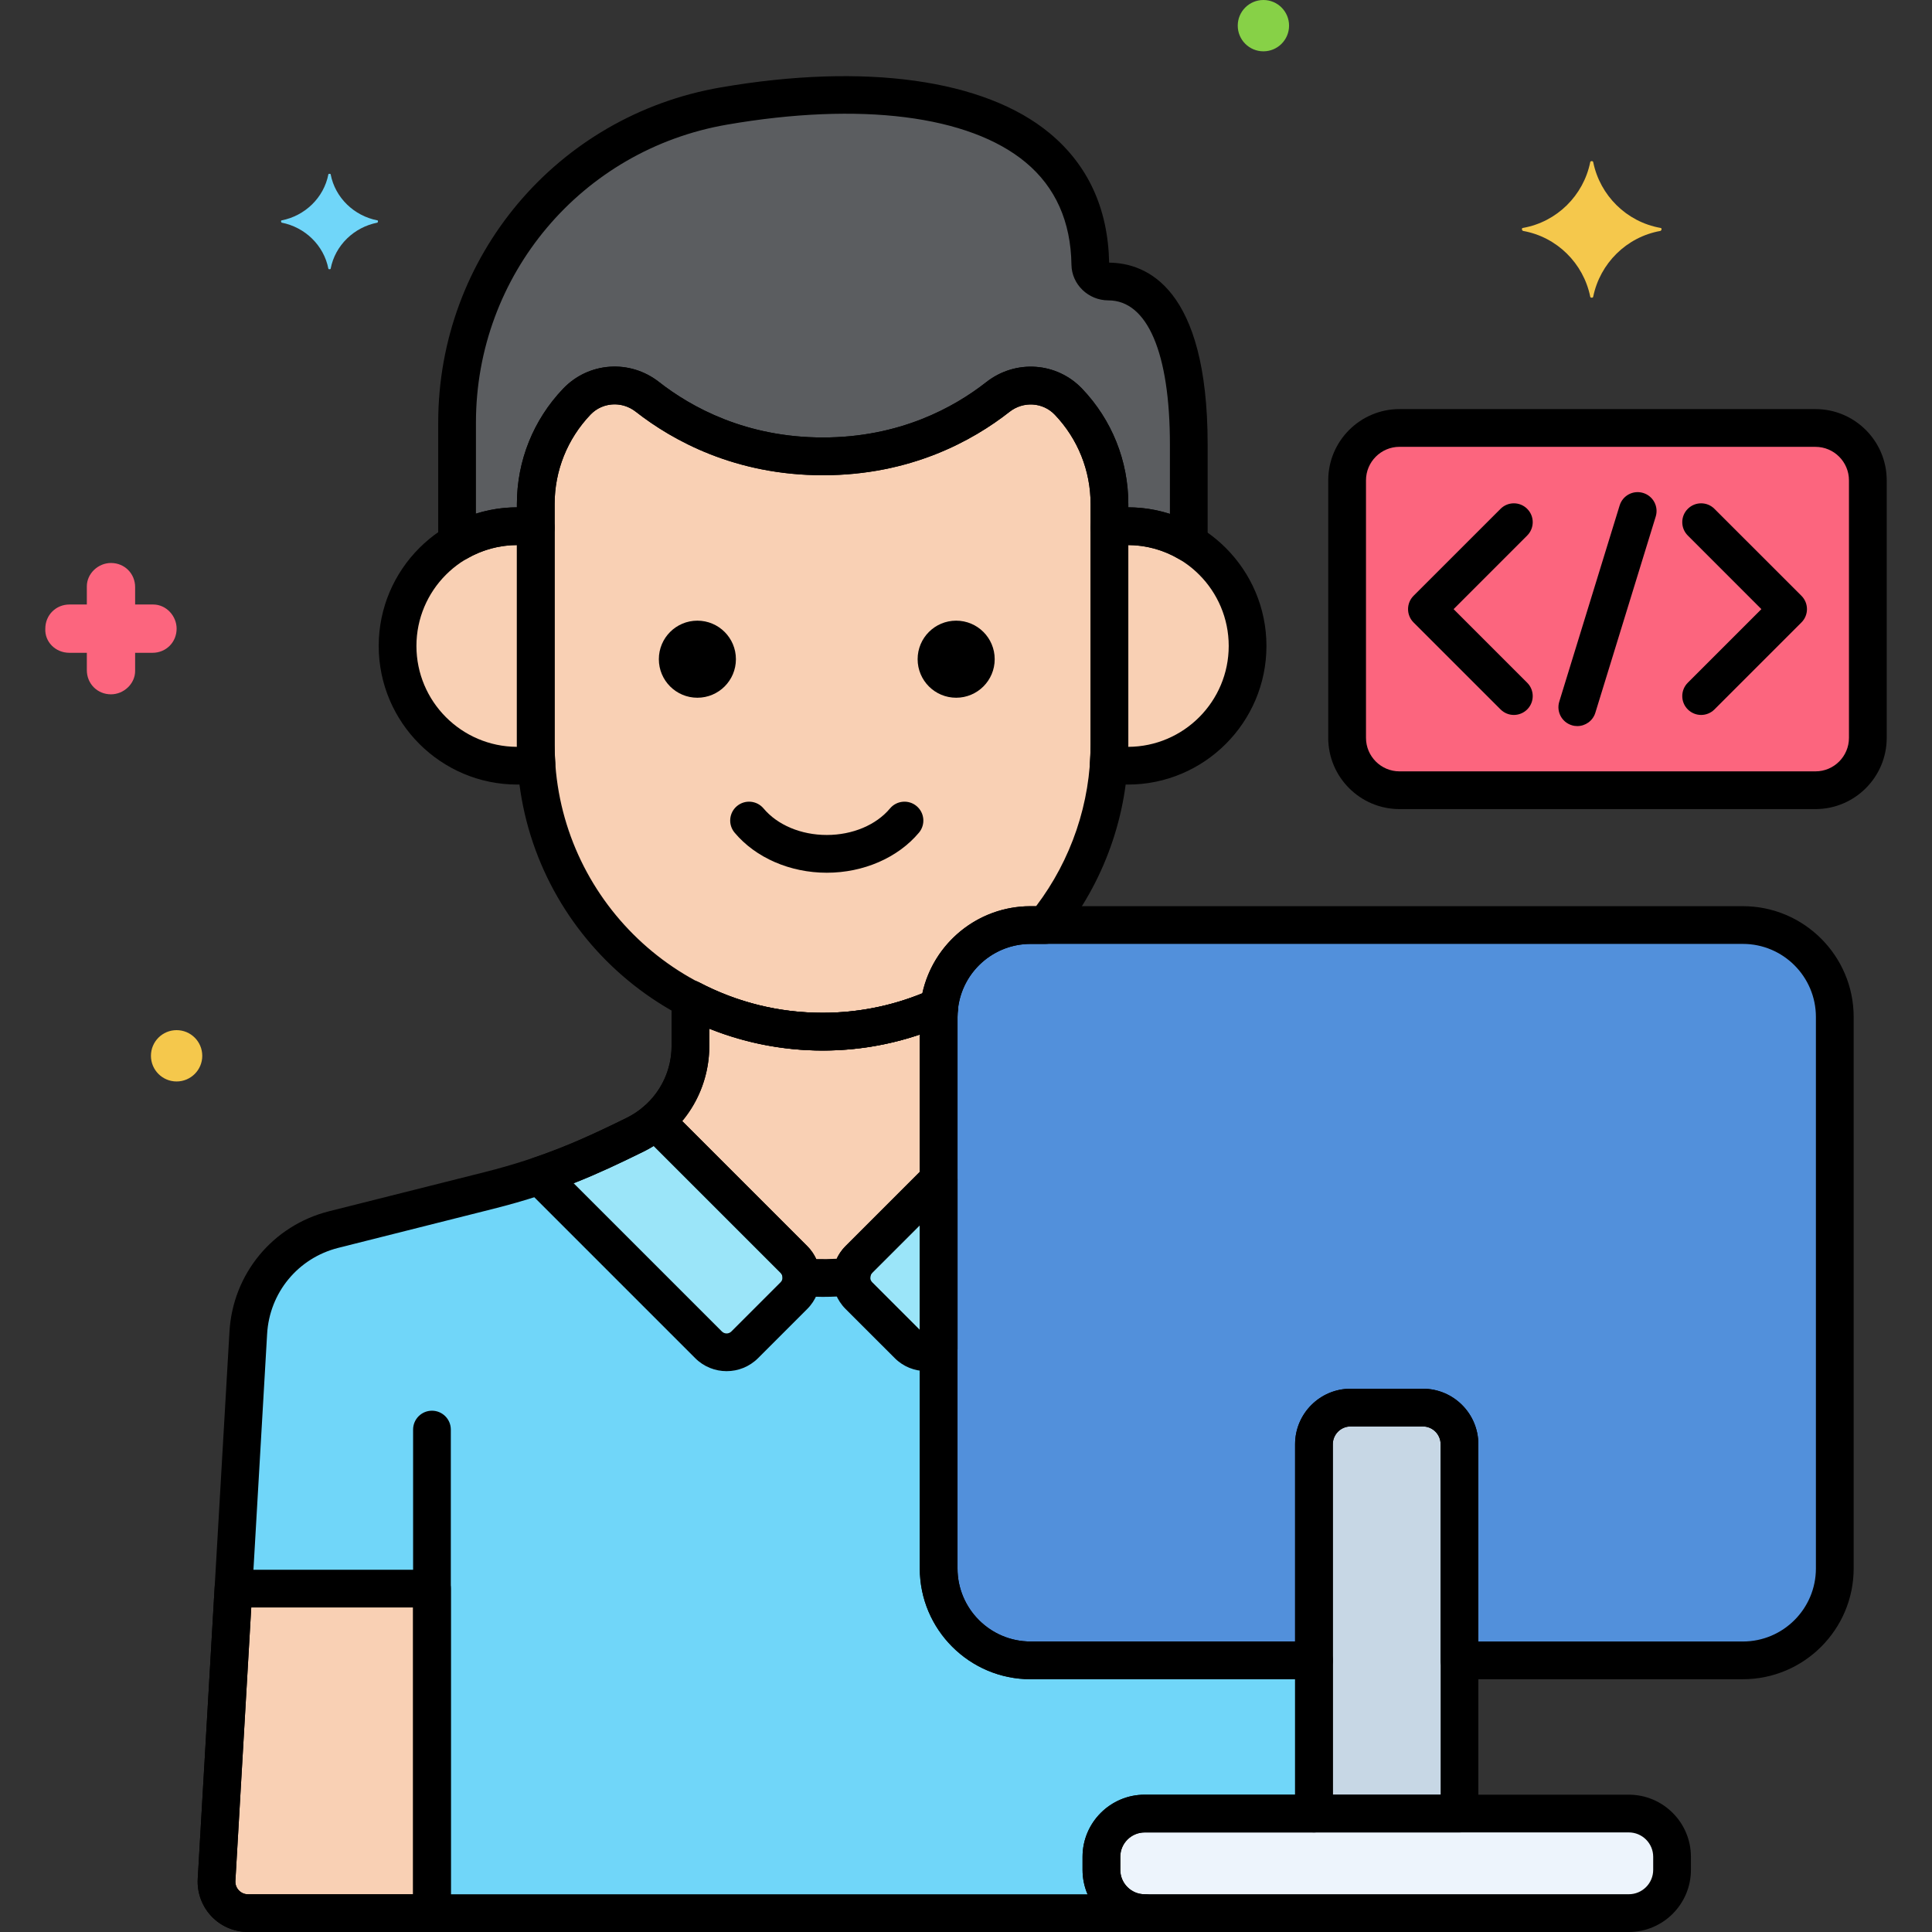 <svg width="55" height="55" viewBox="0 0 55 55" fill="none" xmlns="http://www.w3.org/2000/svg">
<rect x="0" y="0" width="55" height="55" fill="#333333" stroke="none"/>
<g clip-path="url(#clip0_4835_206)">
<path d="M31.355 53.231V52.859C31.355 52.179 31.907 51.628 32.587 51.628H37.406V47.266H29.338C27.899 47.266 26.722 46.089 26.722 44.65V28.95C26.722 28.85 26.729 28.752 26.74 28.655C25.723 29.112 24.599 29.368 23.418 29.368C22.063 29.368 20.784 29.032 19.656 28.441V29.77C19.656 30.845 19.046 31.826 18.082 32.301C16.781 32.943 15.644 33.455 13.92 33.889L9.499 35.002C8.132 35.346 7.147 36.54 7.068 37.948L6.165 53.516C6.137 54.03 6.546 54.462 7.06 54.462H32.587C31.907 54.462 31.355 53.911 31.355 53.231Z" fill="#70D6F9"/>
<path d="M29.338 26.335H29.756C30.897 24.93 31.584 23.143 31.584 21.203V14.35C31.584 13.265 31.166 12.222 30.417 11.436C29.883 10.876 29.015 10.825 28.406 11.302C27.444 12.058 25.779 12.992 23.427 12.992C21.069 12.992 19.395 12.053 18.429 11.297C17.821 10.821 16.954 10.874 16.421 11.433L16.419 11.436C15.67 12.221 15.252 13.265 15.252 14.35V21.203C15.252 25.695 18.927 29.369 23.418 29.369C24.599 29.369 25.723 29.113 26.739 28.656C26.887 27.355 27.999 26.335 29.338 26.335Z" fill="#F9D0B4"/>
<path d="M32.107 14.979C31.929 14.979 31.754 14.995 31.583 15.021V21.203C31.583 21.387 31.575 21.569 31.562 21.75C31.74 21.779 31.921 21.798 32.107 21.798C33.99 21.798 35.517 20.271 35.517 18.389C35.517 16.506 33.99 14.979 32.107 14.979Z" fill="#F9D0B4"/>
<path d="M15.252 21.203C15.252 20.357 15.252 16.703 15.252 15.021C15.081 14.995 14.906 14.979 14.728 14.979C12.845 14.979 11.318 16.506 11.318 18.389C11.318 20.272 12.845 21.798 14.728 21.798C14.914 21.798 15.095 21.779 15.272 21.751C15.26 21.569 15.252 21.387 15.252 21.203Z" fill="#F9D0B4"/>
<path d="M31.553 8.014C31.28 8.014 31.043 7.803 31.039 7.53C30.977 2.98 25.78 2.125 20.606 3.019C16.218 3.776 13.012 7.581 13.012 12.033V15.447C13.516 15.152 14.101 14.98 14.728 14.98C14.906 14.98 15.081 14.995 15.252 15.022V14.35C15.252 13.265 15.67 12.222 16.419 11.437L16.421 11.434C16.954 10.875 17.821 10.821 18.429 11.297C19.395 12.054 21.069 12.992 23.427 12.992C25.779 12.992 27.444 12.058 28.407 11.303C29.015 10.825 29.883 10.877 30.417 11.437C31.166 12.222 31.584 13.266 31.584 14.351V15.022C31.755 14.995 31.93 14.98 32.108 14.98C32.742 14.98 33.334 15.157 33.842 15.458C33.842 14.505 33.842 13.527 33.842 12.655C33.842 8.58 32.371 8.014 31.553 8.014Z" fill="#5B5D60"/>
<path d="M20.171 38.285C20.455 38.569 20.916 38.569 21.2 38.285L22.602 36.883C22.886 36.599 22.886 36.138 22.602 35.854L18.665 31.917C18.489 32.066 18.295 32.197 18.083 32.302C17.178 32.748 16.353 33.131 15.355 33.469L20.171 38.285Z" fill="#9BE5F9"/>
<path d="M25.851 38.284C26.087 38.52 26.444 38.557 26.721 38.401V33.582L24.45 35.854C24.165 36.138 24.165 36.599 24.45 36.883L25.851 38.284Z" fill="#9BE5F9"/>
<path d="M12.297 45.225H6.646L6.165 53.517C6.137 54.031 6.546 54.463 7.06 54.463H12.297V45.225Z" fill="#F9D0B4"/>
<path d="M24.45 35.854L26.722 33.582V28.951C26.722 28.851 26.729 28.753 26.74 28.656C25.723 29.113 24.6 29.369 23.418 29.369C22.063 29.369 20.784 29.033 19.656 28.442V29.771C19.656 30.609 19.284 31.389 18.664 31.917L22.601 35.854C22.741 35.994 22.811 36.176 22.813 36.359C23.013 36.373 23.215 36.382 23.418 36.382C23.695 36.382 23.969 36.367 24.239 36.342C24.246 36.164 24.315 35.989 24.45 35.854Z" fill="#F9D0B4"/>
<path d="M46.368 54.463H32.587C31.907 54.463 31.355 53.911 31.355 53.231V52.86C31.355 52.179 31.907 51.628 32.587 51.628H46.368C47.049 51.628 47.6 52.179 47.6 52.86V53.231C47.6 53.911 47.049 54.463 46.368 54.463Z" fill="#EDF4FC"/>
<path d="M49.616 26.334H29.337C27.898 26.334 26.721 27.512 26.721 28.951V44.65C26.721 46.089 27.898 47.267 29.337 47.267H37.405V41.114C37.405 40.538 37.872 40.071 38.447 40.071H40.505C41.081 40.071 41.548 40.538 41.548 41.114V47.267H49.616C51.055 47.267 52.232 46.089 52.232 44.65V28.951C52.233 27.511 51.055 26.334 49.616 26.334Z" fill="#5290DB"/>
<path d="M41.549 51.628V41.114C41.549 40.538 41.082 40.071 40.507 40.071H38.449C37.873 40.071 37.406 40.538 37.406 41.114V51.628H41.549Z" fill="#C7D7E5"/>
<path d="M51.683 22.496H39.841C39.017 22.496 38.35 21.829 38.35 21.005V13.675C38.35 12.851 39.017 12.184 39.841 12.184H51.683C52.506 12.184 53.174 12.851 53.174 13.675V21.005C53.174 21.828 52.506 22.496 51.683 22.496Z" fill="#FC657E"/>
<path d="M32.587 55H7.06C6.668 55 6.288 54.837 6.019 54.552C5.749 54.267 5.607 53.879 5.629 53.488L6.532 37.918C6.624 36.267 7.764 34.886 9.368 34.482L13.789 33.37C15.514 32.935 16.646 32.411 17.845 31.82C18.631 31.432 19.119 30.648 19.119 29.771V28.442C19.119 28.255 19.217 28.08 19.378 27.983C19.539 27.886 19.738 27.879 19.905 27.967C21.002 28.541 22.184 28.832 23.418 28.832C24.494 28.832 25.537 28.608 26.52 28.166C26.695 28.087 26.901 28.109 27.056 28.223C27.212 28.336 27.295 28.525 27.273 28.717C27.264 28.803 27.259 28.879 27.259 28.951V44.651C27.259 45.797 28.192 46.73 29.338 46.73H37.406C37.703 46.73 37.943 46.971 37.943 47.267V51.628C37.943 51.925 37.703 52.166 37.406 52.166H32.587C32.204 52.166 31.892 52.477 31.892 52.86V53.231C31.892 53.614 32.204 53.926 32.587 53.926C32.884 53.926 33.124 54.166 33.124 54.463C33.124 54.76 32.883 55 32.587 55ZM20.193 29.281V29.772C20.193 31.06 19.475 32.214 18.32 32.784C17.065 33.402 15.878 33.952 14.051 34.411L9.63 35.524C8.484 35.813 7.67 36.799 7.604 37.979L6.701 53.549C6.696 53.647 6.731 53.742 6.799 53.814C6.868 53.886 6.96 53.926 7.06 53.926H30.96C30.869 53.713 30.818 53.478 30.818 53.231V52.86C30.818 51.885 31.611 51.091 32.587 51.091H36.869V47.804H29.338C27.599 47.804 26.185 46.39 26.185 44.651V29.451C25.294 29.753 24.367 29.906 23.418 29.906C22.316 29.906 21.216 29.692 20.193 29.281Z" fill="black"/>
<path d="M12.297 54.8C12 54.8 11.76 54.56 11.76 54.263V40.697C11.76 40.401 12 40.16 12.297 40.16C12.594 40.16 12.834 40.401 12.834 40.697V54.263C12.834 54.56 12.594 54.8 12.297 54.8Z" fill="black"/>
<path d="M23.537 24.845C22.492 24.845 21.511 24.418 20.913 23.704C20.722 23.477 20.752 23.138 20.979 22.948C21.207 22.757 21.545 22.787 21.736 23.014C22.133 23.488 22.806 23.77 23.537 23.77C24.267 23.77 24.941 23.488 25.337 23.014C25.528 22.787 25.867 22.757 26.094 22.948C26.321 23.138 26.351 23.477 26.161 23.704C25.562 24.418 24.581 24.845 23.537 24.845Z" fill="black"/>
<path d="M27.22 19.863C27.826 19.863 28.317 19.372 28.317 18.766C28.317 18.16 27.826 17.669 27.22 17.669C26.614 17.669 26.123 18.16 26.123 18.766C26.123 19.372 26.614 19.863 27.22 19.863Z" fill="black"/>
<path d="M19.853 19.863C20.459 19.863 20.95 19.372 20.95 18.766C20.95 18.16 20.459 17.669 19.853 17.669C19.247 17.669 18.756 18.16 18.756 18.766C18.756 19.372 19.247 19.863 19.853 19.863Z" fill="black"/>
<path d="M43.096 20.353C42.959 20.353 42.822 20.3 42.717 20.195L40.241 17.72C40.032 17.511 40.032 17.171 40.241 16.961L42.717 14.486C42.926 14.276 43.267 14.276 43.476 14.486C43.686 14.695 43.686 15.035 43.476 15.245L41.381 17.341L43.476 19.436C43.686 19.646 43.686 19.986 43.476 20.196C43.371 20.3 43.234 20.353 43.096 20.353Z" fill="black"/>
<path d="M48.428 20.353C48.29 20.353 48.153 20.3 48.048 20.196C47.838 19.986 47.838 19.646 48.048 19.436L50.143 17.341L48.048 15.245C47.838 15.035 47.838 14.695 48.048 14.486C48.258 14.276 48.598 14.276 48.807 14.486L51.283 16.961C51.493 17.171 51.493 17.511 51.283 17.72L48.807 20.196C48.703 20.3 48.565 20.353 48.428 20.353Z" fill="black"/>
<path d="M44.903 20.67C44.85 20.67 44.797 20.663 44.745 20.646C44.461 20.559 44.302 20.259 44.389 19.975L46.108 14.389C46.195 14.105 46.495 13.946 46.779 14.034C47.063 14.121 47.222 14.421 47.135 14.705L45.416 20.291C45.345 20.522 45.132 20.67 44.903 20.67Z" fill="black"/>
<path d="M10.745 6.274C10.079 6.145 9.541 5.629 9.413 4.963C9.413 4.942 9.348 4.942 9.348 4.963C9.219 5.629 8.682 6.145 8.016 6.274C7.995 6.274 7.995 6.317 8.016 6.338C8.682 6.467 9.219 6.983 9.348 7.649C9.348 7.67 9.413 7.67 9.413 7.649C9.541 6.983 10.079 6.467 10.745 6.338C10.766 6.317 10.766 6.274 10.745 6.274Z" fill="#70D6F9"/>
<path d="M1.978 18.584H2.472V19.078C2.472 19.465 2.773 19.766 3.159 19.766C3.525 19.766 3.847 19.465 3.847 19.1V19.078V18.584H4.341C4.728 18.584 5.028 18.283 5.028 17.896C5.028 17.531 4.728 17.209 4.362 17.209H4.341H3.847V16.715C3.847 16.328 3.546 16.027 3.159 16.027C2.794 16.027 2.472 16.328 2.472 16.693V16.715V17.209H1.978C1.591 17.209 1.29 17.51 1.29 17.896C1.269 18.262 1.569 18.584 1.978 18.584C1.956 18.584 1.956 18.584 1.978 18.584Z" fill="#FC657E"/>
<path d="M5.027 30.787C5.431 30.787 5.758 30.46 5.758 30.057C5.758 29.653 5.431 29.326 5.027 29.326C4.624 29.326 4.297 29.653 4.297 30.057C4.297 30.46 4.624 30.787 5.027 30.787Z" fill="#F5C84C"/>
<path d="M35.967 1.461C36.37 1.461 36.697 1.134 36.697 0.73C36.697 0.327 36.37 0 35.967 0C35.563 0 35.236 0.327 35.236 0.73C35.236 1.134 35.563 1.461 35.967 1.461Z" fill="#87D147"/>
<path d="M43.358 6.488C44.325 6.316 45.077 5.564 45.27 4.619C45.27 4.576 45.356 4.576 45.356 4.619C45.55 5.564 46.302 6.316 47.269 6.488C47.312 6.488 47.312 6.553 47.269 6.574C46.302 6.746 45.55 7.498 45.356 8.443C45.356 8.486 45.27 8.486 45.27 8.443C45.077 7.498 44.325 6.746 43.358 6.574C43.315 6.553 43.315 6.488 43.358 6.488Z" fill="#F5C84C"/>
<path d="M23.418 29.907C18.619 29.907 14.715 26.002 14.715 21.203V14.35C14.715 13.121 15.182 11.955 16.03 11.066C16.756 10.305 17.928 10.223 18.76 10.874C19.681 11.595 21.239 12.454 23.427 12.454C25.611 12.454 27.16 11.598 28.075 10.88C28.908 10.226 30.082 10.306 30.806 11.066C31.654 11.955 32.121 13.121 32.121 14.35V21.203C32.121 23.184 31.43 25.127 30.174 26.673C30.072 26.799 29.919 26.872 29.757 26.872H29.338C28.281 26.872 27.393 27.665 27.273 28.717C27.252 28.905 27.133 29.069 26.96 29.146C25.837 29.651 24.645 29.907 23.418 29.907ZM17.496 11.511C17.244 11.511 16.995 11.61 16.81 11.804C16.151 12.496 15.789 13.399 15.789 14.35V21.203C15.789 25.41 19.212 28.832 23.418 28.832C24.398 28.832 25.352 28.646 26.258 28.278C26.571 26.844 27.842 25.798 29.338 25.798H29.495C30.498 24.476 31.047 22.855 31.047 21.203V14.35C31.047 13.399 30.685 12.496 30.029 11.807C29.688 11.45 29.133 11.415 28.738 11.725C27.69 12.548 25.917 13.529 23.427 13.529C20.933 13.529 19.152 12.545 18.098 11.72C17.918 11.58 17.706 11.511 17.496 11.511Z" fill="black"/>
<path d="M32.107 22.335C31.91 22.335 31.704 22.317 31.477 22.281C31.203 22.236 31.008 21.991 31.027 21.714C31.04 21.518 31.046 21.355 31.046 21.203V15.021C31.046 14.756 31.239 14.531 31.501 14.49C31.705 14.459 31.909 14.442 32.107 14.442C34.283 14.442 36.053 16.213 36.053 18.389C36.053 20.565 34.283 22.335 32.107 22.335ZM32.12 15.517V21.203C32.12 21.222 32.12 21.241 32.12 21.261C33.698 21.254 34.979 19.968 34.979 18.389C34.979 16.809 33.698 15.524 32.12 15.517Z" fill="black"/>
<path d="M14.728 22.335C12.552 22.335 10.781 20.565 10.781 18.389C10.781 16.213 12.552 14.442 14.728 14.442C14.925 14.442 15.13 14.459 15.334 14.49C15.596 14.531 15.789 14.756 15.789 15.021V21.203C15.789 21.355 15.795 21.518 15.808 21.714C15.827 21.991 15.632 22.236 15.358 22.28C15.132 22.317 14.926 22.335 14.728 22.335ZM14.715 15.517C13.137 15.524 11.855 16.81 11.855 18.389C11.855 19.969 13.137 21.254 14.715 21.261C14.715 21.242 14.715 21.222 14.715 21.203V15.517Z" fill="black"/>
<path d="M33.842 15.995C33.747 15.995 33.653 15.97 33.568 15.919C33.124 15.656 32.619 15.517 32.108 15.517C31.965 15.517 31.817 15.529 31.666 15.552C31.511 15.576 31.353 15.531 31.235 15.429C31.116 15.327 31.047 15.178 31.047 15.021V14.35C31.047 13.399 30.685 12.495 30.029 11.807C29.688 11.45 29.133 11.415 28.738 11.725C27.69 12.548 25.918 13.529 23.427 13.529C20.933 13.529 19.152 12.545 18.098 11.72C17.704 11.412 17.15 11.448 16.81 11.804C16.151 12.496 15.789 13.399 15.789 14.35V15.022C15.789 15.178 15.721 15.328 15.601 15.429C15.482 15.531 15.324 15.576 15.17 15.552C15.019 15.529 14.871 15.517 14.728 15.517C14.223 15.517 13.723 15.653 13.283 15.91C13.117 16.007 12.911 16.008 12.745 15.913C12.578 15.817 12.475 15.639 12.475 15.447V12.033C12.475 7.307 15.856 3.294 20.514 2.489C24.617 1.781 28.032 2.256 29.884 3.794C30.975 4.7 31.544 5.939 31.575 7.477C32.633 7.487 34.379 8.181 34.379 12.655V15.457C34.379 15.65 34.276 15.829 34.108 15.924C34.026 15.971 33.934 15.995 33.842 15.995ZM32.121 14.443C32.524 14.444 32.923 14.508 33.305 14.631V12.655C33.305 10.047 32.666 8.551 31.553 8.551C30.982 8.551 30.51 8.096 30.502 7.537C30.485 6.307 30.046 5.326 29.197 4.621C27.588 3.284 24.489 2.893 20.697 3.548C16.555 4.263 13.549 7.831 13.549 12.033V14.625C13.925 14.506 14.319 14.444 14.715 14.443V14.35C14.715 13.121 15.182 11.955 16.03 11.066C16.756 10.305 17.928 10.223 18.76 10.874C19.681 11.595 21.239 12.454 23.427 12.454C25.611 12.454 27.16 11.598 28.075 10.88C28.908 10.226 30.082 10.306 30.806 11.066C31.654 11.955 32.121 13.121 32.121 14.35V14.443Z" fill="black"/>
<path d="M20.685 39.034C20.362 39.034 20.038 38.911 19.791 38.664L14.976 33.849C14.844 33.718 14.79 33.528 14.832 33.347C14.874 33.167 15.007 33.02 15.183 32.961C16.112 32.646 16.891 32.291 17.845 31.82C18.011 31.738 18.169 31.633 18.316 31.508C18.529 31.326 18.846 31.339 19.044 31.537L22.981 35.474C23.474 35.967 23.474 36.77 22.981 37.263L21.58 38.664C21.333 38.911 21.009 39.034 20.685 39.034ZM20.551 37.905C20.625 37.979 20.746 37.979 20.82 37.905L22.222 36.503C22.296 36.429 22.296 36.308 22.222 36.234L18.61 32.622C18.516 32.681 18.419 32.735 18.321 32.783C17.608 33.135 16.987 33.425 16.33 33.684L20.551 37.905Z" fill="black"/>
<path d="M26.365 39.032C26.038 39.032 25.714 38.906 25.473 38.664L24.071 37.263C23.578 36.77 23.578 35.967 24.071 35.474L26.343 33.202C26.497 33.048 26.728 33.003 26.928 33.086C27.129 33.169 27.26 33.365 27.26 33.582V38.401C27.26 38.595 27.155 38.774 26.986 38.869C26.792 38.979 26.578 39.032 26.365 39.032ZM26.185 34.879L24.83 36.233C24.756 36.308 24.756 36.429 24.83 36.503L26.185 37.858V34.879Z" fill="black"/>
<path d="M12.297 55H7.06C6.668 55 6.288 54.837 6.019 54.552C5.749 54.267 5.607 53.879 5.629 53.487L6.11 45.194C6.127 44.909 6.362 44.688 6.646 44.688H12.297C12.594 44.688 12.835 44.928 12.835 45.225V54.463C12.835 54.76 12.594 55 12.297 55ZM7.153 45.762L6.701 53.548C6.696 53.647 6.731 53.741 6.799 53.813C6.868 53.886 6.96 53.926 7.06 53.926H11.76V45.761H7.153V45.762Z" fill="black"/>
<path d="M23.418 36.919C23.222 36.919 23.012 36.911 22.776 36.894C22.497 36.875 22.28 36.645 22.276 36.366C22.276 36.33 22.266 36.278 22.221 36.234L18.284 32.297C18.178 32.191 18.121 32.045 18.127 31.896C18.133 31.746 18.201 31.605 18.316 31.508C18.826 31.073 19.119 30.44 19.119 29.771V28.442C19.119 28.255 19.217 28.08 19.378 27.983C19.539 27.886 19.738 27.879 19.905 27.967C21.002 28.541 22.184 28.832 23.418 28.832C24.494 28.832 25.537 28.608 26.52 28.166C26.696 28.087 26.901 28.109 27.056 28.223C27.212 28.336 27.295 28.525 27.273 28.717C27.264 28.803 27.259 28.879 27.259 28.951V33.582C27.259 33.725 27.203 33.861 27.102 33.962L24.83 36.234C24.788 36.276 24.778 36.327 24.777 36.362C24.767 36.63 24.559 36.85 24.291 36.876C23.996 36.904 23.702 36.919 23.418 36.919ZM23.237 35.842C23.439 35.847 23.623 35.844 23.819 35.834C23.88 35.701 23.965 35.579 24.07 35.474L26.184 33.36V29.451C25.294 29.753 24.367 29.906 23.418 29.906C22.316 29.906 21.216 29.691 20.193 29.28V29.771C20.193 30.56 19.916 31.315 19.419 31.913L22.98 35.474C23.089 35.582 23.175 35.707 23.237 35.842Z" fill="black"/>
<path d="M46.368 55H32.587C31.612 55 30.818 54.206 30.818 53.231V52.859C30.818 51.884 31.612 51.091 32.587 51.091H46.368C47.344 51.091 48.137 51.884 48.137 52.859V53.231C48.137 54.206 47.344 55 46.368 55ZM32.587 52.165C32.204 52.165 31.893 52.477 31.893 52.859V53.231C31.893 53.614 32.204 53.925 32.587 53.925H46.368C46.752 53.925 47.063 53.614 47.063 53.231V52.859C47.063 52.477 46.752 52.165 46.368 52.165H32.587Z" fill="black"/>
<path d="M49.616 47.804H41.548C41.251 47.804 41.011 47.563 41.011 47.267V41.114C41.011 40.835 40.784 40.608 40.506 40.608H38.448C38.169 40.608 37.942 40.835 37.942 41.114V47.267C37.942 47.563 37.702 47.804 37.405 47.804H29.337C27.598 47.804 26.184 46.389 26.184 44.65V28.951C26.184 27.212 27.598 25.797 29.337 25.797H49.616C51.355 25.797 52.77 27.212 52.77 28.951V44.65C52.77 46.389 51.355 47.804 49.616 47.804ZM42.085 46.73H49.616C50.763 46.73 51.695 45.797 51.695 44.65V28.951C51.695 27.804 50.763 26.871 49.616 26.871H29.337C28.191 26.871 27.258 27.804 27.258 28.951V44.65C27.258 45.797 28.191 46.73 29.337 46.73H36.868V41.114C36.868 40.242 37.577 39.534 38.448 39.534H40.506C41.377 39.534 42.085 40.242 42.085 41.114V46.73Z" fill="black"/>
<path d="M41.549 52.165H37.406C37.11 52.165 36.869 51.925 36.869 51.628V41.114C36.869 40.243 37.578 39.534 38.449 39.534H40.507C41.378 39.534 42.086 40.243 42.086 41.114V51.628C42.086 51.925 41.846 52.165 41.549 52.165ZM37.943 51.091H41.012V41.114C41.012 40.835 40.785 40.608 40.506 40.608H38.449C38.17 40.608 37.943 40.835 37.943 41.114V51.091H37.943Z" fill="black"/>
<path d="M51.683 23.033H39.841C38.722 23.033 37.812 22.123 37.812 21.005V13.675C37.812 12.556 38.722 11.646 39.841 11.646H51.683C52.801 11.646 53.711 12.556 53.711 13.675V21.005C53.711 22.123 52.801 23.033 51.683 23.033ZM39.841 12.72C39.315 12.72 38.887 13.149 38.887 13.674V21.005C38.887 21.531 39.315 21.959 39.841 21.959H51.683C52.209 21.959 52.636 21.531 52.636 21.005V13.675C52.636 13.149 52.209 12.721 51.683 12.721L39.841 12.72Z" fill="black"/>
</g>
<defs>
<clipPath id="clip0_4835_206">
<rect width="55" height="55" fill="white"/>
</clipPath>
</defs>
</svg>
